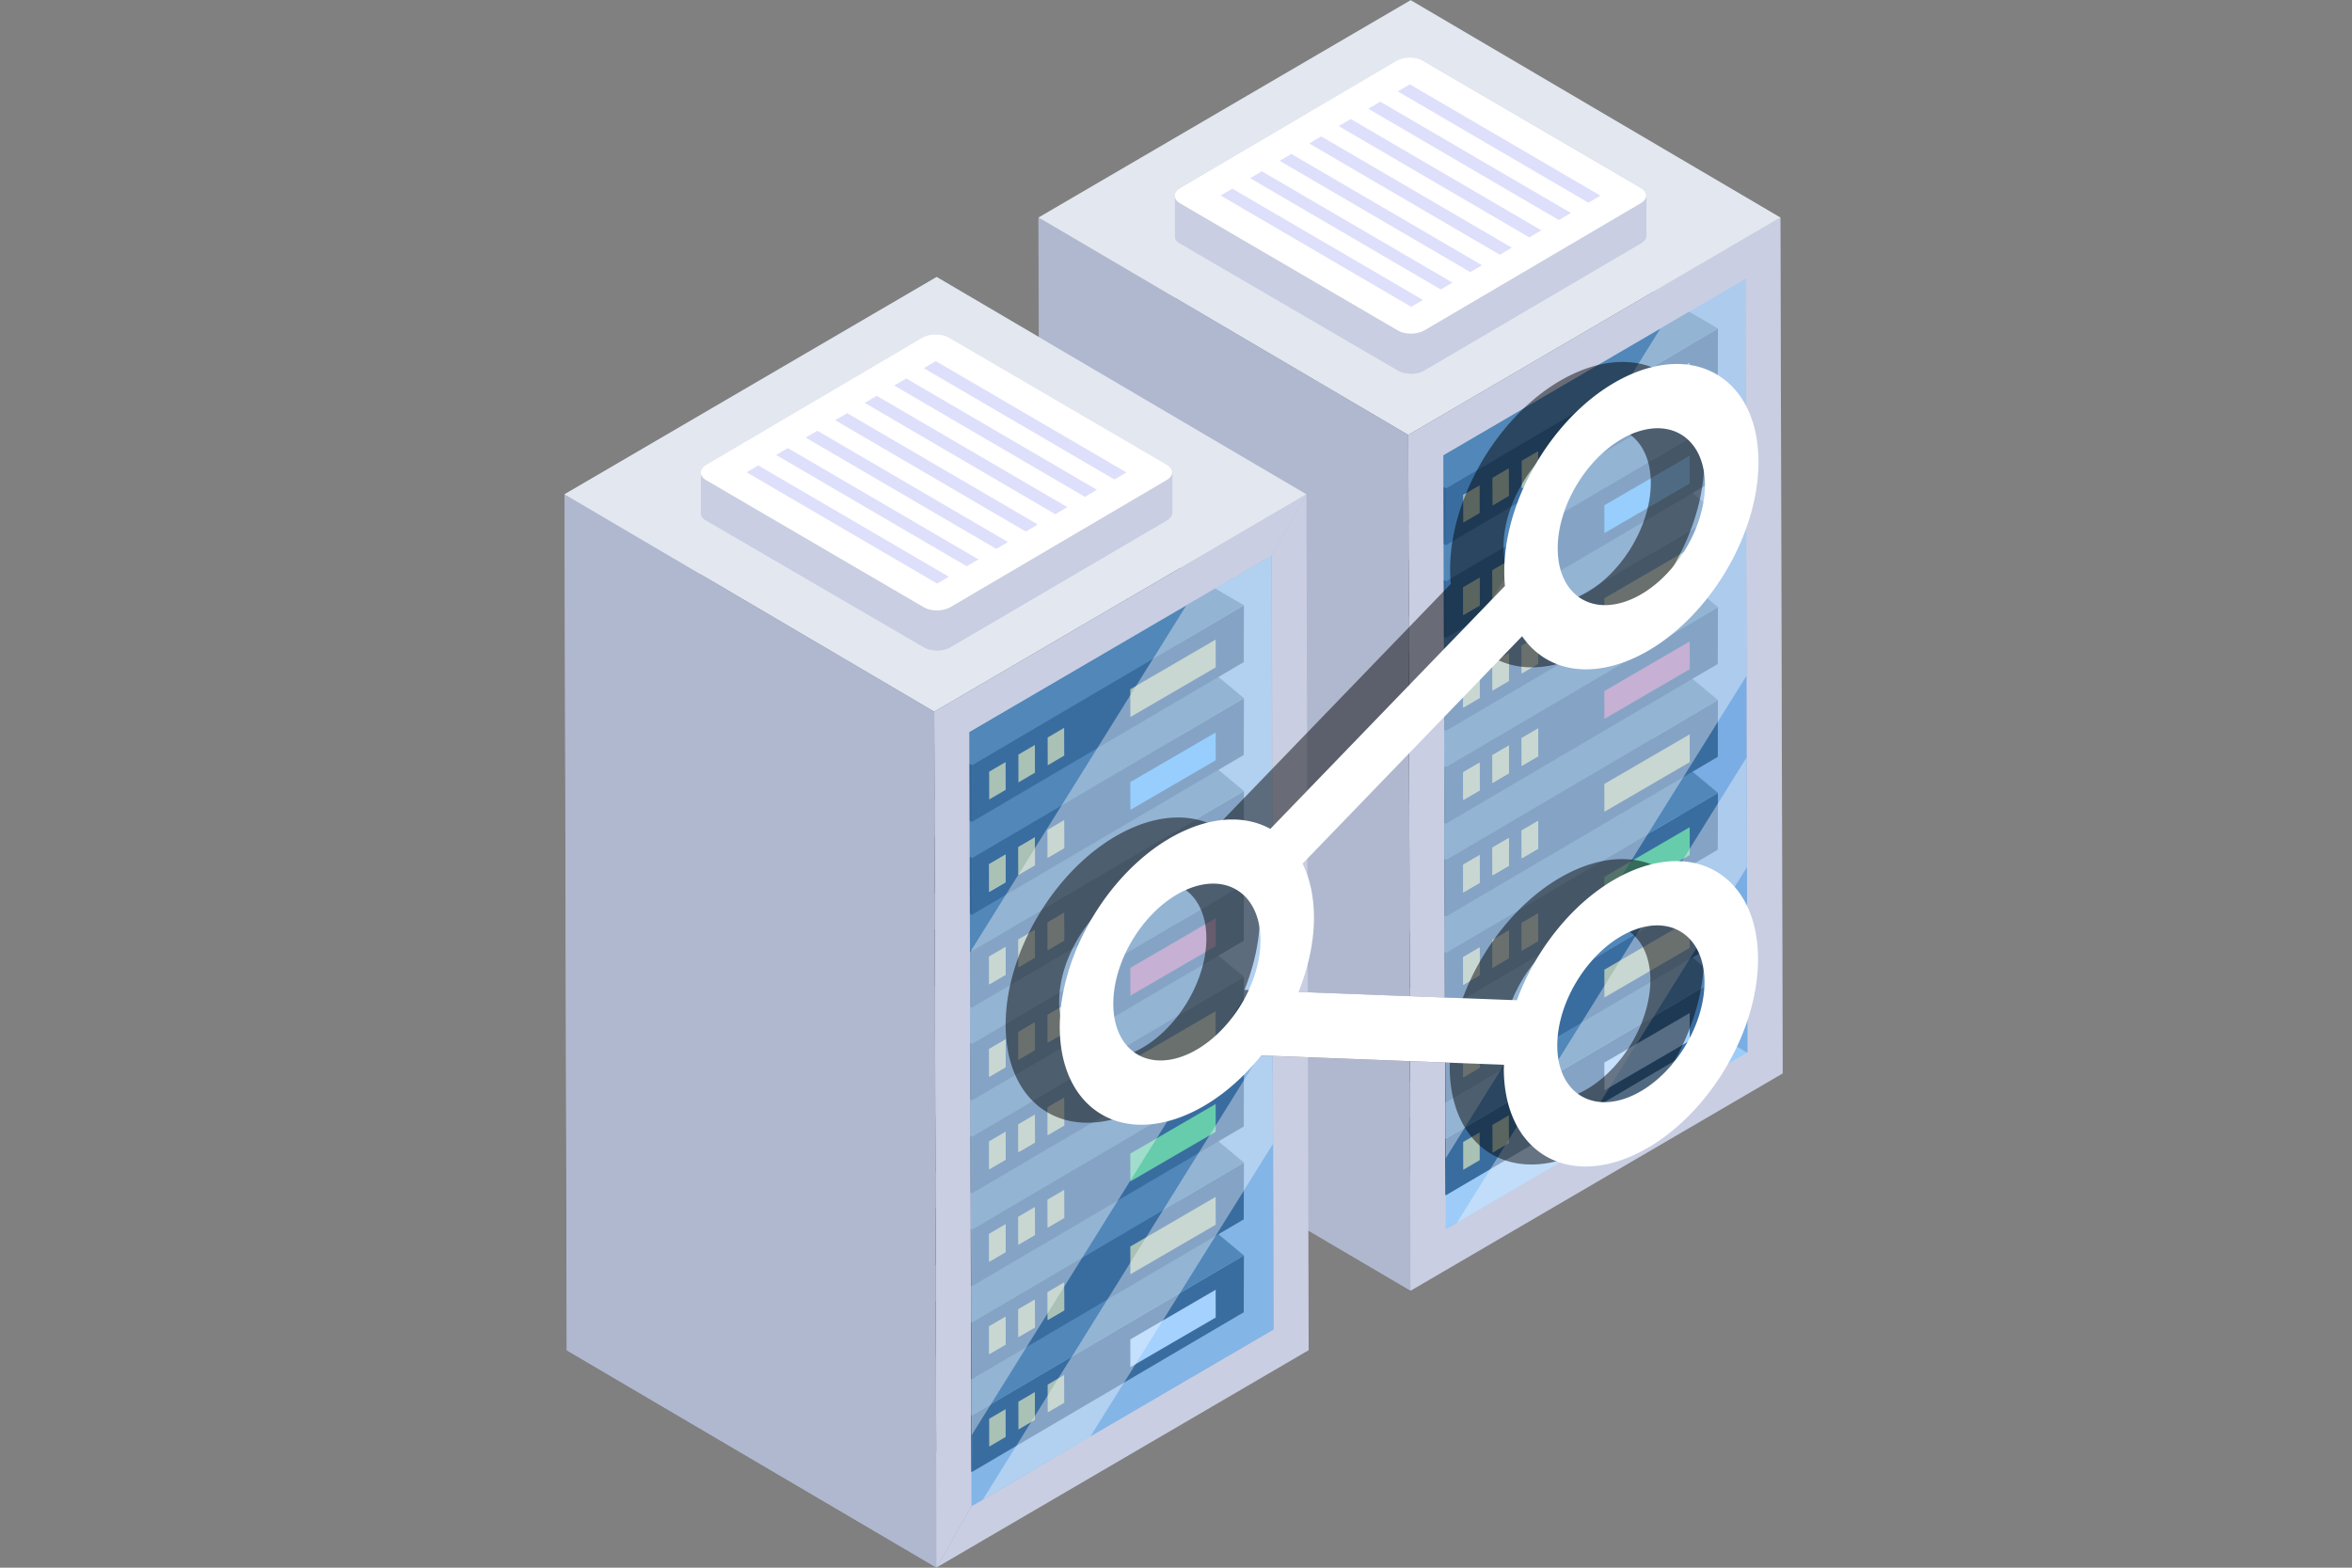 <svg width="150" height="100" fill="none" xmlns="http://www.w3.org/2000/svg"><rect width="100%" height="100%" fill="#808080" stroke="none"/><g clip-path="url(#clip0_1884_6132)"><path d="M113.693 68.471L89.97 82.331l-23.582-13.86-.171-54.582L89.97 0l23.581 13.889.142 54.582z" fill="#B0B8CF" opacity=".4"/><path d="M89.957 82.332l23.735-13.862-.144-54.594-23.736 13.863.145 54.593z" fill="#C9CEE2"/><path d="M111.317 17.799l-4.245 2.479.119 44.398 4.256 2.485-.13-49.362z" fill="#9EA9C9"/><path d="M107.191 64.676l-15.016 8.768.014 4.965 19.258-11.248-4.256-2.485z" fill="#E3E7F0"/><path d="M107.072 20.278l-15.014 8.768.117 44.398 15.016-8.768-.119-44.398z" fill="#C9CEE2"/><path d="M109.562 62.426l-.009 3.625-17.338 10.191.01-3.623 17.337-10.193z" fill="#1D2943"/><path d="M92.224 72.62l-.01 3.622L73.135 65.1l.01-3.625 19.08 11.145z" fill="#111D33"/><path d="M109.562 62.427L92.224 72.62l-19.08-11.145 20.684-12.159 15.734 13.11z" fill="#4C5C75"/><path d="M107.76 64.617l.004 1.77-5.441 3.166-.005-1.771 5.442-3.165z" fill="#F3F1FC"/><path d="M109.562 56.503l-.009 3.622-17.338 10.193.01-3.624 17.337-10.191z" fill="#1D2943"/><path d="M92.224 66.694l-.01 3.624-19.08-11.142.01-3.625 19.08 11.143z" fill="#111D33"/><path d="M109.562 56.503L92.224 66.694l-19.08-11.143 20.684-12.16 15.734 13.112z" fill="#4C5C75"/><path d="M107.76 58.691l.004 1.771-5.441 3.165-.005-1.77 5.442-3.166z" fill="#FFD06C"/><path d="M109.562 50.577l-.009 3.624-17.338 10.193.01-3.624 17.337-10.193z" fill="#1D2943"/><path d="M92.224 60.77l-.01 3.624-19.08-11.144.01-3.624 19.08 11.144z" fill="#111D33"/><path d="M109.562 50.577L92.224 60.77l-19.08-11.144 20.684-12.16 15.734 13.111z" fill="#4C5C75"/><path d="M107.76 52.767l.004 1.771-5.441 3.165-.005-1.77 5.442-3.166z" fill="#78E75A"/><path d="M109.562 44.653l-.009 3.625-17.338 10.19.01-3.623 17.337-10.192z" fill="#1D2943"/><path d="M92.224 54.845l-.01 3.624-19.08-11.143.01-3.624 19.08 11.143z" fill="#111D33"/><path d="M109.562 44.653L92.224 54.845l-19.08-11.143 20.684-12.159 15.734 13.11z" fill="#4C5C75"/><path d="M107.76 46.843l.004 1.771-5.441 3.166-.005-1.773 5.442-3.163z" fill="#FFD06C"/><path d="M109.562 38.728l-.009 3.624-17.338 10.193.01-3.624 17.337-10.193z" fill="#1D2943"/><path d="M92.224 48.92l-.01 3.625-19.08-11.144.01-3.623 19.08 11.143z" fill="#111D33"/><path d="M109.562 38.728L92.224 48.92l-19.08-11.143 20.684-12.16 15.734 13.11z" fill="#4C5C75"/><path d="M107.76 40.918l.004 1.77-5.441 3.166-.005-1.77 5.442-3.166z" fill="#F45170"/><path d="M109.562 32.804l-.009 3.624-17.338 10.191.01-3.622 17.337-10.193z" fill="#1D2943"/><path d="M92.224 42.997l-.01 3.623-19.08-11.143.01-3.624 19.08 11.144z" fill="#111D33"/><path d="M109.562 32.804L92.224 42.997l-19.08-11.145 20.684-12.159 15.734 13.11z" fill="#4C5C75"/><path d="M107.76 34.994l.004 1.77-5.441 3.166-.005-1.77 5.442-3.166z" fill="#FFD06C"/><path d="M109.562 26.88l-.009 3.623-17.338 10.193.01-3.625 17.337-10.191z" fill="#1D2943"/><path d="M92.224 37.071l-.01 3.624-19.08-11.142.01-3.625 19.08 11.143z" fill="#111D33"/><path d="M109.562 26.88L92.224 37.07l-19.08-11.14 20.684-12.161 15.734 13.112z" fill="#4C5C75"/><path d="M107.76 29.068l.004 1.771-5.441 3.165-.005-1.77 5.442-3.166z" fill="#57B3FE"/><path d="M109.562 20.954l-.009 3.625-17.338 10.193.01-3.625 17.337-10.193z" fill="#1D2943"/><path d="M92.224 31.148l-.01 3.624-19.08-11.145.01-3.624 19.08 11.145z" fill="#111D33"/><path d="M109.562 20.954L92.224 31.148l-19.08-11.144L90.483 9.812l19.079 11.143z" fill="#4C5C75"/><path d="M107.76 23.145l.004 1.77-5.441 3.166-.005-1.771 5.442-3.165zm-13.395 7.81l.005 1.771-1.052.613-.004-1.77 1.051-.614zm1.865-1.091l.005 1.771-1.05.615-.006-1.771 1.052-.615zm1.867-1.089l.005 1.77-1.052.615-.005-1.77 1.052-.615zm-3.732 8.077l.005 1.771-1.052.613-.004-1.77 1.051-.614zm1.865-1.091l.005 1.77-1.05.615-.006-1.77 1.052-.615zm1.867-1.089l.005 1.77-1.052.615-.005-1.77 1.052-.615z" fill="#FFD06C"/><path d="M94.365 36.852l.005 1.771-1.052.613-.004-1.77 1.051-.614zm1.865-1.091l.005 1.77-1.05.615-.006-1.77 1.052-.615zm1.867-1.089l.005 1.77-1.052.615-.005-1.77 1.052-.615zm-3.732 8.077l.005 1.77-1.052.614-.004-1.77 1.051-.614zm1.865-1.091l.005 1.77-1.05.615-.006-1.77 1.052-.615zm1.867-1.089l.005 1.77-1.052.615-.005-1.77 1.052-.615z" fill="#FFD06C"/><path d="M94.365 42.749l.005 1.77-1.052.614-.004-1.77 1.051-.614zm1.865-1.091l.005 1.77-1.05.615-.006-1.77 1.052-.615zm1.867-1.089l.005 1.77-1.052.615-.005-1.77 1.052-.615zm-3.732 8.077l.005 1.77-1.052.614-.004-1.771 1.051-.613zm1.865-1.091l.005 1.77-1.05.615-.006-1.77 1.052-.615zm1.867-1.089l.005 1.77-1.052.615-.005-1.77 1.052-.615z" fill="#FFD06C"/><path d="M94.365 48.646l.005 1.77-1.052.614-.004-1.771 1.051-.613zm1.865-1.091l.005 1.77-1.05.615-.006-1.77 1.052-.615zm1.867-1.089l.005 1.77-1.052.615-.005-1.77 1.052-.615zm-3.732 8.077l.005 1.77-1.052.614-.004-1.771 1.051-.613zm1.865-1.091l.005 1.77-1.05.615-.006-1.77 1.052-.615zm1.867-1.09l.005 1.771-1.052.615-.005-1.771 1.052-.615z" fill="#FFD06C"/><path d="M94.365 54.543l.005 1.77-1.052.614-.004-1.771 1.051-.613zm1.865-1.091l.005 1.77-1.05.615-.006-1.77 1.052-.615zm1.867-1.09l.005 1.771-1.052.615-.005-1.771 1.052-.615zm-3.732 8.078l.005 1.77-1.052.614-.004-1.771 1.051-.613zm1.865-1.091l.005 1.77-1.05.615-.006-1.77 1.052-.615zm1.867-1.089l.005 1.77-1.052.615-.005-1.771 1.052-.615z" fill="#FFD06C"/><path d="M94.365 60.44l.005 1.77-1.052.614-.004-1.771 1.051-.613zm1.865-1.091l.005 1.77-1.05.615-.006-1.77 1.052-.615zm1.867-1.089l.005 1.77-1.052.615-.005-1.771 1.052-.615zm-3.732 8.077l.005 1.77-1.052.614-.004-1.771 1.051-.613zm1.865-1.091l.005 1.77-1.05.615-.006-1.77 1.052-.615zm1.867-1.09l.005 1.771-1.052.615-.005-1.771 1.052-.615z" fill="#FFD06C"/><path d="M94.365 66.337l.005 1.77-1.052.614-.004-1.771 1.051-.613zm1.865-1.091l.005 1.77-1.05.615-.006-1.77 1.052-.615zm1.867-1.09l.005 1.771-1.052.615-.005-1.771 1.052-.615zm-3.732 8.078l.005 1.77-1.052.614-.004-1.771 1.051-.613zm1.865-1.091l.005 1.77-1.05.615-.006-1.77 1.052-.615zm1.867-1.09l.005 1.771-1.052.615-.005-1.771 1.052-.615z" fill="#FFD06C"/><path d="M89.957 82.332l-.145-54.593-23.581-13.863.145 54.594 23.58 13.862z" fill="#B0B8CF"/><path d="M89.957 82.332l-.144-54.593 23.735-13.863-2.231 3.923-19.26 11.247.132 49.363-2.232 3.922z" fill="#C9CEE2"/><path d="M66.23 13.876L89.813 27.74l23.736-13.863L89.966.014 66.231 13.876z" fill="#E3E7F0"/><path d="M105.001 12.486v2.55c0 .17-.113.342-.368.485l-13.814 8.105c-.426.286-1.189.286-1.67 0l-13.9-8.105c-.226-.114-.311-.286-.311-.457v-2.578c0-.171.113-.371.34-.516l13.814-8.104c.453-.258 1.188-.258 1.67 0l13.871 8.104c.255.143.368.343.368.516z" fill="#C9CEE2"/><path d="M104.996 12.478v2.545c0 .176-.116.354-.35.501l-13.823 8.113c-.438.265-1.196.265-1.662 0l-13.91-8.113c-.235-.117-.32-.295-.32-.471v-2.575c0 .177.115.354.35.502l13.88 8.113c.466.265 1.224.265 1.69-.03l13.793-8.113c.234-.118.35-.295.35-.472h.002z" fill="#C9CEE2"/><path d="M104.638 11.983c.465.271.468.707.005.978l-13.8 8.113c-.462.271-1.222.282-1.689.01l-13.89-8.112c-.464-.271-.448-.717.013-.99L89.076 3.87c.463-.271 1.204-.271 1.67 0l13.89 8.113h.002z" fill="#fff"/><path d="M102.068 12.478l-.766.451-12.157-7.1.766-.45 12.157 7.1zm-1.884 1.107l-.765.451-12.156-7.1.764-.45 12.157 7.1zm-1.883 1.107l-.766.451-12.157-7.1.767-.45 12.156 7.1zM96.417 15.8l-.764.45-12.157-7.099.765-.451 12.156 7.1zm-1.902 1.119l-.746.438-12.157-7.099.746-.438 12.157 7.099zm-1.885 1.107l-.744.438-12.156-7.099.744-.438 12.156 7.099zm-1.882 1.107l-.746.438-12.156-7.099.745-.438 12.157 7.099z" fill="#DEDFFB"/><path d="M111.442 67.153L99.769 73.98l-6.86 4.031-.714.403v-4.521l-.112-30.787-.029-14.055 13.837-8.094 5.438-3.167.057 25.316v5.212l.028 7 .028 11.836z" fill="#57B3FE" opacity=".5"/><path d="M111.386 43.105l-19.19 30.787-.114-30.787 13.809-22.149 5.438-3.167.057 25.316zm.028 12.211L99.769 73.98l-6.86 4.031 18.477-29.693.028 7z" opacity=".4" fill="#F8F9FE"/><path d="M59.581 45.395l.145 54.594 23.736-13.864-.145-54.593-23.735 13.863z" fill="#C9CEE2"/><path d="M81.085 35.455l-4.244 2.479.118 44.397 4.257 2.486-.131-49.362z" fill="#9EA9C9"/><path d="M76.958 82.332L61.944 91.1l.013 4.965 19.26-11.248-4.259-2.485z" fill="#E3E7F0"/><path d="M76.84 37.934l-15.013 8.768.117 44.398 15.014-8.768-.117-44.398z" fill="#C9CEE2"/><path d="M81.193 72.966l.028 11.856-11.692 6.816-6.85 4.037-.708.402L59.734 100 36.152 86.14l-.141-54.611 23.723-13.86 23.581 13.86-2.235 3.924h.028l.056 25.314v5.212l.029 6.987z" fill="#B0B8CF"/><path d="M79.33 80.082l-.009 3.625-17.34 10.19.012-3.622L79.33 80.082z" fill="#1D2943"/><path d="M61.993 90.275l-.01 3.623-19.08-11.143.01-3.624 19.08 11.144z" fill="#111D33"/><path d="M79.33 80.082L61.994 90.275l-19.08-11.144 20.685-12.16L79.33 80.083z" fill="#4C5C75"/><path d="M77.529 82.272l.004 1.771-5.441 3.165-.005-1.77 5.442-3.166z" fill="#F3F1FC"/><path d="M79.33 74.158l-.009 3.623-17.34 10.193.012-3.624L79.33 74.158z" fill="#1D2943"/><path d="M61.993 84.35l-.01 3.624-19.08-11.142.01-3.625 19.08 11.143z" fill="#111D33"/><path d="M79.33 74.159l-17.337 10.19-19.08-11.142 20.685-12.159 15.733 13.11z" fill="#4C5C75"/><path d="M77.529 76.347l.004 1.773-5.441 3.163-.005-1.77 5.442-3.166z" fill="#FFD06C"/><path d="M79.33 68.233l-.009 3.624-17.34 10.193.012-3.624L79.33 68.233z" fill="#1D2943"/><path d="M61.993 78.426l-.01 3.624-19.08-11.144.01-3.624 19.08 11.144z" fill="#111D33"/><path d="M79.33 68.233L61.994 78.426l-19.08-11.144 20.685-12.16L79.33 68.234z" fill="#4C5C75"/><path d="M77.529 70.423l.004 1.77-5.441 3.166-.005-1.77 5.442-3.166z" fill="#78E75A"/><path d="M79.33 62.31l-.009 3.623-17.34 10.192.012-3.624L79.33 62.309z" fill="#1D2943"/><path d="M61.993 72.5l-.01 3.625-19.08-11.143.01-3.624L61.993 72.5z" fill="#111D33"/><path d="M79.33 62.31L61.994 72.5l-19.08-11.142 20.685-12.16L79.33 62.31z" fill="#4C5C75"/><path d="M77.529 64.5l.004 1.77-5.441 3.165-.005-1.77 5.442-3.166z" fill="#FFD06C"/><path d="M79.33 56.383l-.009 3.625L61.981 70.2l.012-3.624L79.33 56.382z" fill="#1D2943"/><path d="M61.993 66.576l-.01 3.625-19.08-11.144.01-3.623 19.08 11.142z" fill="#111D33"/><path d="M79.33 56.384L61.994 66.577l-19.08-11.143 20.685-12.16 15.733 13.11z" fill="#4C5C75"/><path d="M77.529 58.574l.004 1.77-5.441 3.166-.005-1.771 5.442-3.165z" fill="#F45170"/><path d="M79.33 50.46l-.009 3.624-17.34 10.191.012-3.623L79.33 50.46z" fill="#1D2943"/><path d="M61.993 60.653l-.01 3.622-19.08-11.143.01-3.624 19.08 11.145z" fill="#111D33"/><path d="M79.33 50.46L61.994 60.653l-19.08-11.145L63.598 37.35 79.33 50.46z" fill="#4C5C75"/><path d="M77.529 52.65l.004 1.77-5.441 3.166-.005-1.771 5.442-3.165z" fill="#FFD06C"/><path d="M79.33 44.536l-.009 3.622-17.34 10.193.012-3.624L79.33 44.536z" fill="#1D2943"/><path d="M61.993 54.727l-.01 3.624-19.08-11.142.01-3.625 19.08 11.143z" fill="#111D33"/><path d="M79.33 44.536L61.994 54.727l-19.08-11.143 20.685-12.16L79.33 44.536z" fill="#4C5C75"/><path d="M77.529 46.724l.004 1.77-5.441 3.166-.005-1.77 5.442-3.166z" fill="#57B3FE"/><path d="M79.33 38.61l-.009 3.624-17.34 10.193.012-3.624L79.33 38.61z" fill="#1D2943"/><path d="M61.993 48.803l-.01 3.625-19.08-11.145.01-3.624 19.08 11.144z" fill="#111D33"/><path d="M79.33 38.61L61.994 48.803 42.913 37.66 60.25 27.468 79.33 38.61z" fill="#4C5C75"/><path d="M77.529 40.8l.004 1.771-5.441 3.165-.005-1.77 5.442-3.166zm-13.396 7.811l.005 1.77-1.05.614-.005-1.77 1.05-.614zM66 47.52l.004 1.77-1.052.616-.004-1.771L66 47.52zm1.865-1.09l.006 1.771-1.052.615-.005-1.771 1.05-.615zm-3.732 8.078l.005 1.77-1.05.614-.005-1.77 1.05-.614zM66 53.417l.004 1.77-1.052.615-.004-1.77L66 53.416zm1.865-1.09l.006 1.771-1.052.615-.005-1.771 1.05-.615z" fill="#FFD06C"/><path d="M64.133 54.508l.005 1.77-1.05.614-.005-1.77 1.05-.614zM66 53.417l.004 1.77-1.052.615-.004-1.77L66 53.416zm1.865-1.09l.006 1.771-1.052.615-.005-1.771 1.05-.615zm-3.732 8.078l.005 1.77-1.05.614-.005-1.771 1.05-.613zM66 59.314l.004 1.77-1.052.615-.004-1.77L66 59.313zm1.865-1.09l.006 1.771-1.052.615-.005-1.771 1.05-.615z" fill="#FFD06C"/><path d="M64.133 60.405l.005 1.77-1.05.614-.005-1.771 1.05-.613zM66 59.314l.004 1.77-1.052.615-.004-1.77L66 59.313zm1.865-1.09l.006 1.771-1.052.615-.005-1.771 1.05-.615zm-3.732 8.078l.005 1.77-1.05.614-.005-1.771 1.05-.613zM66 65.21l.004 1.772-1.052.614-.004-1.77L66 65.21zm1.865-1.089l.006 1.771-1.052.615-.005-1.771 1.05-.615z" fill="#FFD06C"/><path d="M64.133 66.302l.005 1.77-1.05.614-.005-1.771 1.05-.613zM66 65.21l.004 1.772-1.052.614-.004-1.77L66 65.21zm1.865-1.089l.006 1.771-1.052.615-.005-1.771 1.05-.615zm-3.732 8.078l.005 1.77-1.05.614-.005-1.771 1.05-.613zM66 71.108l.004 1.77-1.052.615-.004-1.77L66 71.107zm1.865-1.09l.006 1.77-1.052.615-.005-1.77 1.05-.615z" fill="#FFD06C"/><path d="M64.133 72.199l.005 1.77-1.05.614-.005-1.771 1.05-.613zM66 71.108l.004 1.77-1.052.615-.004-1.77L66 71.107zm1.865-1.09l.006 1.77-1.052.615-.005-1.77 1.05-.615zm-3.732 8.078l.005 1.77-1.05.614-.005-1.771 1.05-.613zM66 77.005l.004 1.77-1.052.615-.004-1.77L66 77.004zm1.865-1.09l.006 1.77-1.052.615-.005-1.77 1.05-.615z" fill="#FFD06C"/><path d="M64.133 78.096l.005 1.77-1.05.614-.005-1.771 1.05-.613zM66 77.005l.004 1.77-1.052.615-.004-1.77L66 77.004zm1.865-1.09l.006 1.77-1.052.615-.005-1.77 1.05-.615zm-3.732 8.078l.005 1.77-1.05.613-.005-1.77 1.05-.613zM66 82.901l.004 1.771-1.052.615-.004-1.771L66 82.901zm1.865-1.089l.006 1.77-1.052.616-.005-1.771 1.05-.615z" fill="#FFD06C"/><path d="M64.133 83.993l.005 1.77-1.05.613-.005-1.77 1.05-.613zM66 82.901l.004 1.771-1.052.615-.004-1.771L66 82.901zm1.865-1.089l.006 1.77-1.052.616-.005-1.771 1.05-.615zm-3.732 8.078l.005 1.77-1.05.613-.005-1.77 1.05-.614zM66 88.798l.004 1.771-1.052.615-.004-1.771L66 88.798zm1.865-1.089l.006 1.77-1.052.615-.005-1.77 1.05-.615z" fill="#FFD06C"/><path d="M59.726 99.989l-.144-54.594L36 31.532l.144 54.594 23.582 13.863z" fill="#B0B8CF"/><path d="M59.726 99.989l-.145-54.594 23.736-13.863-2.232 3.923-19.258 11.247.13 49.362-2.231 3.925z" fill="#C9CEE2"/><path d="M36 31.531l23.582 13.864L83.317 31.53 59.736 17.67 36 31.53z" fill="#E3E7F0"/><path d="M74.767 30.126v2.55c0 .17-.113.37-.34.515l-13.842 8.105c-.426.257-1.189.257-1.642 0L45.015 33.19a.54.54 0 01-.31-.487v-2.578c0-.172.112-.343.338-.488l13.815-8.104c.454-.286 1.188-.286 1.67 0L74.4 29.639c.227.114.368.314.368.487z" fill="#C9CEE2"/><path d="M74.766 30.134v2.544c0 .177-.117.355-.35.502l-13.823 8.113c-.438.265-1.196.265-1.663 0L45.02 33.18c-.234-.117-.32-.295-.32-.471v-2.575c0 .176.116.354.35.502l13.88 8.112c.467.266 1.225.266 1.691-.03l13.793-8.112c.234-.118.35-.296.35-.472h.002z" fill="#C9CEE2"/><path d="M74.407 29.639c.465.271.468.706.005.978l-13.799 8.112c-.463.272-1.223.283-1.689.011l-13.89-8.112c-.465-.271-.449-.718.013-.99l13.799-8.112c.463-.271 1.204-.271 1.67 0l13.89 8.113h.001z" fill="#fff"/><path d="M71.837 30.134l-.766.451-12.157-7.1.766-.45 12.157 7.1zm-1.884 1.107l-.766.451-12.157-7.1.766-.45 12.157 7.099zm-1.884 1.107l-.765.451-12.157-7.1.765-.45 12.157 7.099zm-1.883 1.108l-.766.45-12.156-7.1.766-.45 12.156 7.1zm-1.904 1.119l-.744.438-12.157-7.1.745-.437 12.156 7.099zM62.4 35.682l-.746.438-12.157-7.1.746-.438 12.157 7.1zm-1.884 1.107l-.745.438-12.156-7.1.744-.438 12.157 7.1z" fill="#DEDFFB"/><path d="M81.212 84.809l-11.673 6.826-6.863 4.03-.71.404v-4.521l-.114-30.787-.03-14.056 13.838-8.091 5.437-3.169.059 25.316v5.212l.028 7 .028 11.836z" fill="#57B3FE" opacity=".5"/><path d="M81.155 60.76l-19.19 30.788-.113-30.787L75.66 38.613l5.437-3.168.058 25.316zm.029 12.212L69.539 91.635l-6.863 4.03 18.48-29.692.028 7z" opacity=".4" fill="#F8F9FE"/><path d="M100.569 55.443c4.465-1.916 8.102.6 8.098 5.616-.005 5.017-3.651 10.66-8.114 12.577-4.47 1.92-8.103-.599-8.098-5.616 0-.076.006-.154.006-.23l-15.48-.592c-1.333 1.66-2.974 3.012-4.748 3.775-4.47 1.92-8.103-.6-8.098-5.608.004-5.016 3.644-10.657 8.114-12.577 2.033-.873 3.892-.824 5.316-.044l14.96-15.496a9.587 9.587 0 01-.042-.939c.005-5.015 3.644-10.657 8.114-12.577 4.465-1.917 8.103.599 8.098 5.616-.005 5.017-3.65 10.66-8.114 12.577-2.96 1.272-5.55.592-6.96-1.47L79.618 54.963c.467.944.729 2.098.729 3.442 0 1.564-.36 3.184-.98 4.739l13.921.532c1.322-3.584 4.089-6.86 7.282-8.232h-.001zm.025-27.88c-2.592 1.113-4.7 4.382-4.703 7.282-.003 2.908 2.103 4.367 4.693 3.254 2.586-1.11 4.693-4.377 4.696-7.287.003-2.9-2.102-4.36-4.686-3.25zm-28.36 39.585c2.593-1.113 4.701-4.38 4.703-7.281.003-2.908-2.101-4.368-4.693-3.255-2.584 1.11-4.694 4.377-4.696 7.285-.003 2.902 2.102 4.36 4.686 3.25m28.322 2.657c2.586-1.11 4.693-4.37 4.696-7.279.003-2.9-2.102-4.36-4.687-3.25-2.592 1.112-4.699 4.38-4.702 7.281-.003 2.908 2.103 4.36 4.693 3.248z" fill="#000" opacity=".48"/><path d="M104.021 55.572c4.465-1.917 8.103.599 8.098 5.616-.004 5.017-3.65 10.66-8.113 12.577-4.47 1.92-8.103-.599-8.099-5.616 0-.076.007-.154.007-.23l-15.48-.593c-1.334 1.662-2.974 3.013-4.748 3.775-4.47 1.92-8.103-.598-8.099-5.608.005-5.015 3.644-10.656 8.114-12.576 2.033-.874 3.892-.825 5.316-.045l14.961-15.496a9.59 9.59 0 01-.042-.938c.004-5.017 3.644-10.657 8.113-12.577 4.466-1.917 8.103.599 8.099 5.616-.005 5.017-3.651 10.66-8.114 12.576-2.96 1.273-5.55.593-6.96-1.469L83.07 55.091c.466.943.728 2.098.728 3.441 0 1.565-.36 3.185-.98 4.74l13.92.532c1.322-3.585 4.089-6.86 7.282-8.232zm.025-27.882c-2.592 1.113-4.7 4.382-4.702 7.282-.003 2.908 2.102 4.367 4.693 3.254 2.586-1.11 4.693-4.377 4.696-7.287.003-2.9-2.102-4.36-4.687-3.25M75.687 67.274c2.592-1.113 4.7-4.38 4.702-7.281.004-2.908-2.1-4.368-4.692-3.255-2.585 1.11-4.695 4.377-4.696 7.285-.004 2.902 2.102 4.36 4.686 3.25m28.322 2.657c2.585-1.11 4.692-4.37 4.696-7.279.003-2.9-2.103-4.36-4.687-3.25-2.592 1.114-4.699 4.383-4.702 7.283-.003 2.908 2.102 4.36 4.693 3.247" fill="#fff"/></g><defs><clipPath id="clip0_1884_6132"><path fill="#fff" transform="translate(36)" d="M0 0h77.692v100H0z"/></clipPath></defs></svg>